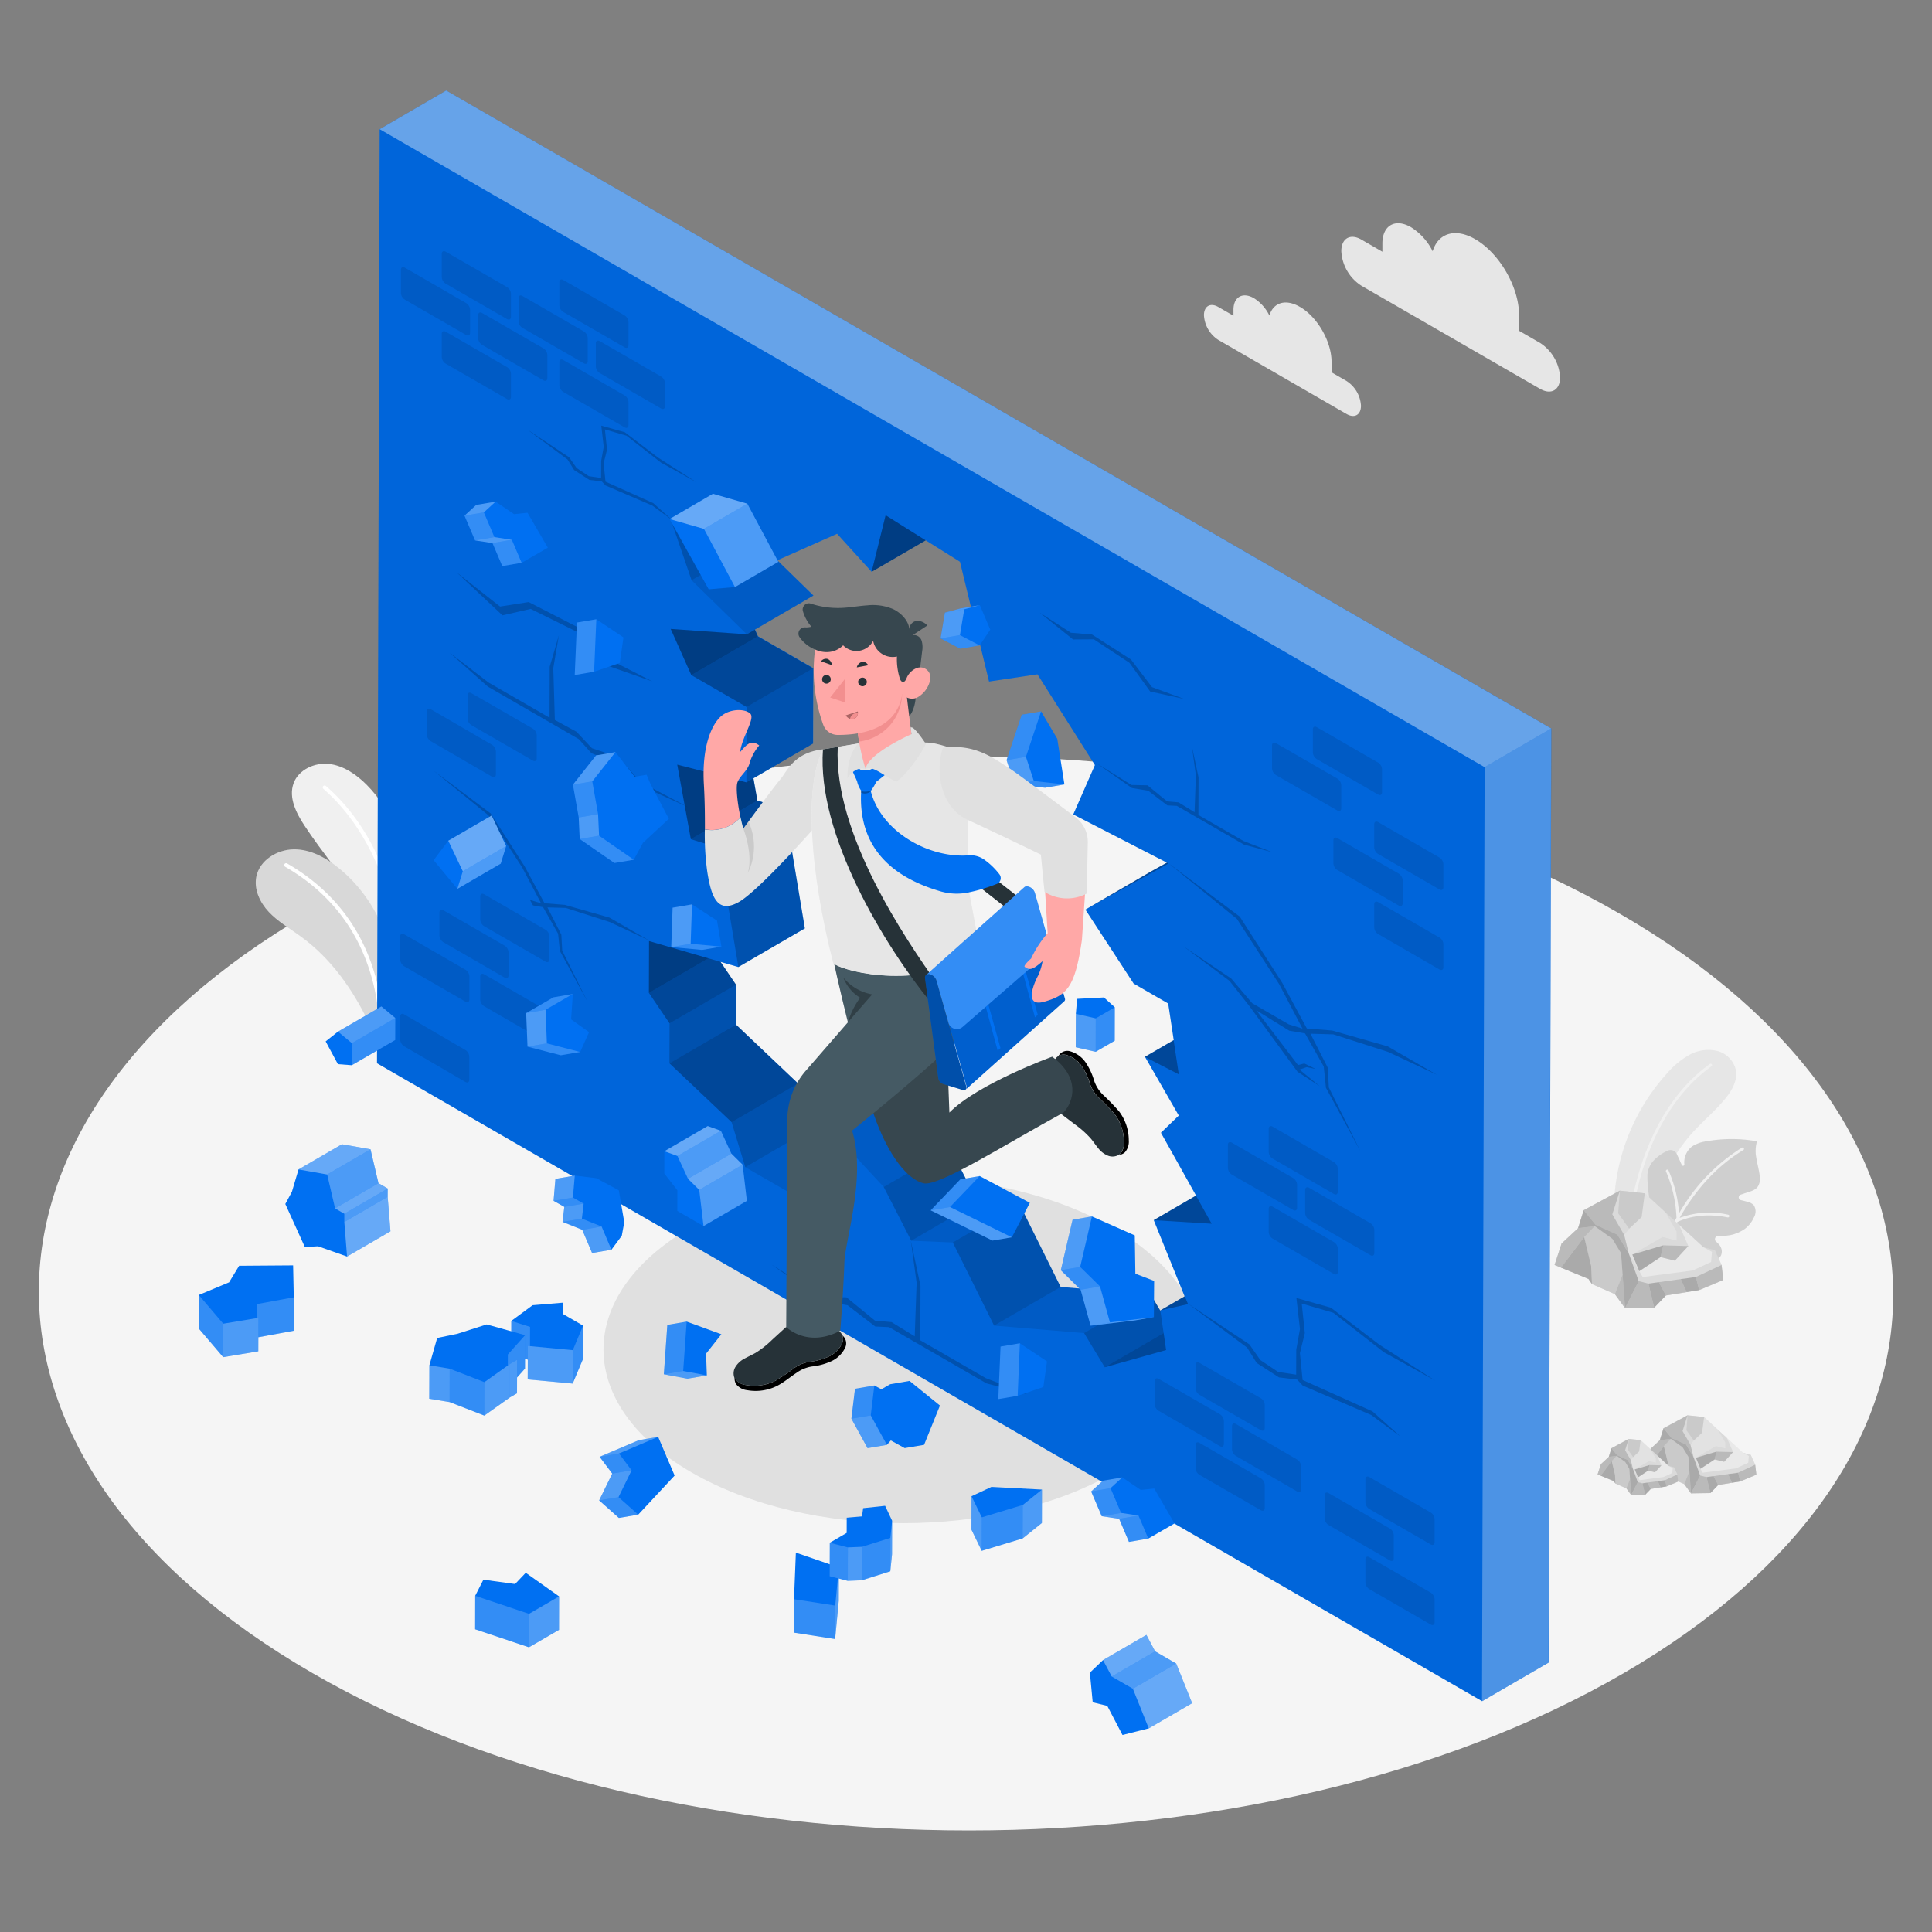 <svg xmlns="http://www.w3.org/2000/svg" viewBox="0 0 500 500"><rect x="0" y="0" width="500" height="500" fill="#808080" stroke="none"/><g id="website--Floor--inject-5"><path d="M419.12,236.43c-94-54.28-245.94-54.28-339.34,0S-13.13,378.71,80.88,433s245.94,54.28,339.35,0S513.13,290.71,419.12,236.43Z" style="fill:#f5f5f5"></path></g><g id="website--Shadow--inject-5"><path d="M288,317.74c-30.29-17.49-79.25-17.49-109.35,0s-29.94,45.85.36,63.34,79.25,17.49,109.35,0S318.25,335.24,288,317.74Z" style="fill:#e0e0e0"></path></g><g id="website--Plants--inject-5"><path d="M101.28,259.05l5.69-4.67c.35-9,.7-18.44-.79-27.3s-5-17.63-11.31-24c-2.66-2.67-6-4.94-9.69-5.37s-7.92,1.46-9.2,5c-1.35,3.71.68,7.72,2.85,11,4.61,7,10.12,13.42,14.65,20.49S101.17,250.66,101.28,259.05Z" style="fill:#f0f0f0"></path><path d="M101.28,260.28,95.58,265c-4.21-8.89-10-17.12-18-22.82-2.74-2-5.68-3.69-8-6.15s-3.91-5.87-3.24-9.16c.86-4.24,5.35-7,9.67-7.06s8.37,2.17,11.72,4.9C98,233.05,103.86,247.27,101.28,260.28Z" style="fill:#f0f0f0"></path><path d="M101.28,260.28,95.58,265c-4.21-8.89-10-17.12-18-22.82-2.74-2-5.68-3.69-8-6.15s-3.91-5.87-3.24-9.16c.86-4.24,5.35-7,9.67-7.06s8.37,2.17,11.72,4.9C98,233.05,103.86,247.27,101.28,260.28Z" style="opacity:0.1"></path><path d="M104.49,256.91h0a.49.49,0,0,0,.48-.5c-.23-13.32-3.22-37.91-20.63-53a.49.49,0,1,0-.65.74c7.35,6.39,19.76,21.67,20.29,52.31A.5.5,0,0,0,104.49,256.91Z" style="fill:#fff"></path><path d="M98.52,263h0a.49.49,0,0,0,.44-.54c-1.17-12-6.39-28.46-24.66-39a.5.5,0,0,0-.67.18.49.49,0,0,0,.18.68c17.9,10.35,23,26.51,24.17,38.25A.49.49,0,0,0,98.52,263Z" style="fill:#fff"></path><path d="M438.44,292.67c2.66-2.87,5.68-5.4,8.14-8.44,1.68-2.08,3.14-4.66,2.67-7.28a6.65,6.65,0,0,0-4.94-5,10.15,10.15,0,0,0-7.18,1.09,21.77,21.77,0,0,0-5.68,4.72,53.16,53.16,0,0,0-13.76,37.13,7.91,7.91,0,0,0,1.1,4.45,4.38,4.38,0,0,0,4.4,1.68c4.18-.94,4-6.51,4.9-9.72a45.74,45.74,0,0,1,10.35-18.64Z" style="fill:#e6e6e6"></path><path d="M421.89,316.8a.35.35,0,0,0,.31-.32c.74-6.55,4.41-28.85,20.74-40.53a.36.36,0,1,0-.42-.59c-16.57,11.86-20.29,34.41-21,41a.36.36,0,0,0,.32.4Z" style="fill:#f0f0f0"></path><path d="M422.76,318.8a11,11,0,0,0,4.55,7.31,14.11,14.11,0,0,0,7.51,1.79,33.73,33.73,0,0,0,7.84-1.3c1.27-.34,2.69-.81,2.92-2.33a2.72,2.72,0,0,0-.73-2.23,8.77,8.77,0,0,0-.75-.74.8.8,0,0,1,.52-1.4,18.35,18.35,0,0,0,2.22-.12A9.66,9.66,0,0,0,451.6,318a7.67,7.67,0,0,0,2.34-3,3,3,0,0,0-.09-3.12,3.28,3.28,0,0,0-1.66-.86c-.54-.16-1.08-.3-1.63-.42a.74.74,0,0,1-.08-1.42l2.4-.81a4.47,4.47,0,0,0,1.85-1,3.87,3.87,0,0,0,.67-3.18c-.19-1.48-.6-2.92-.84-4.4a9.29,9.29,0,0,1,.14-4.42,37.07,37.07,0,0,0-13.12,0,9.25,9.25,0,0,0-3.67,1.32,5.21,5.21,0,0,0-2,4.69.34.34,0,0,1-.65.13l-1.3-2.85a1.78,1.78,0,0,0-2.27-.9,10.83,10.83,0,0,0-3.59,2.45,6,6,0,0,0-1.76,4.26A39.1,39.1,0,0,0,427,311a.59.59,0,0,1-1,.57l-.06-.06a2,2,0,0,0-1.38-.5c-1.33.07-1.76,1.38-1.92,2.51A22.21,22.21,0,0,0,422.76,318.8Z" style="fill:#e6e6e6"></path><path d="M422.76,318.8a11,11,0,0,0,4.55,7.31,14.11,14.11,0,0,0,7.51,1.79,33.73,33.73,0,0,0,7.84-1.3c1.27-.34,2.69-.81,2.92-2.33a2.72,2.72,0,0,0-.73-2.23,8.77,8.77,0,0,0-.75-.74.8.8,0,0,1,.52-1.4,18.35,18.35,0,0,0,2.22-.12A9.66,9.66,0,0,0,451.6,318a7.67,7.67,0,0,0,2.34-3,3,3,0,0,0-.09-3.12,3.28,3.28,0,0,0-1.66-.86c-.54-.16-1.08-.3-1.63-.42a.74.74,0,0,1-.08-1.42l2.4-.81a4.47,4.47,0,0,0,1.85-1,3.87,3.87,0,0,0,.67-3.18c-.19-1.48-.6-2.92-.84-4.4a9.29,9.29,0,0,1,.14-4.42,37.07,37.07,0,0,0-13.12,0,9.25,9.25,0,0,0-3.67,1.32,5.21,5.21,0,0,0-2,4.69.34.34,0,0,1-.65.13l-1.3-2.85a1.78,1.78,0,0,0-2.27-.9,10.83,10.83,0,0,0-3.59,2.45,6,6,0,0,0-1.76,4.26A39.1,39.1,0,0,0,427,311a.59.59,0,0,1-1,.57l-.06-.06a2,2,0,0,0-1.38-.5c-1.33.07-1.76,1.38-1.92,2.51A22.21,22.21,0,0,0,422.76,318.8Z" style="opacity:0.1"></path><path d="M429.24,325.88a54,54,0,0,1,4.21-9.95.4.4,0,0,1,.14-.26c.1-.17.19-.34.28-.51a33,33,0,0,0-2.68-11.9.36.36,0,1,1,.64-.31,33.16,33.16,0,0,1,2.7,11.07,47.87,47.87,0,0,1,16.27-17,.37.37,0,0,1,.5.13.36.36,0,0,1-.13.49c-7.91,4.74-13.18,11.71-16.49,17.56a22,22,0,0,1,12.57-.84.36.36,0,0,1,0,.71h-.14c-.07,0-6.82-1.73-13,1.17a53.08,53.08,0,0,0-4.18,9.86.35.35,0,0,1-.3.26.34.34,0,0,1-.14,0A.36.36,0,0,1,429.24,325.88Z" style="fill:#f0f0f0"></path></g><g id="website--Rocks--inject-5"><polygon points="440.83 322.77 425.67 308.84 419.22 308.14 409.86 313.2 408.41 317.84 404.13 321.82 402.32 327.38 411.1 330.99 412 332.31 417.93 334.93 420.56 338.54 428.11 338.42 431.14 335.27 439.73 333.88 446 331.25 445.54 327.37 443.82 323.56 440.83 322.77" style="fill:#e0e0e0"></polygon><polygon points="440.83 322.77 443.82 323.56 445.54 327.37 438.9 330.48 426.62 332.19 424.1 331.56 421.54 324.44 425.13 330.49 438.08 328.8 442.83 326.6 443.05 323.99 440.83 322.77" style="opacity:0.1"></polygon><polygon points="434.55 317 436.95 322.47 430.46 322.28 422.44 324.67 430.28 320.14 433.92 321.05 433.88 318.7 431.07 313.81 434.55 317" style="opacity:0.1"></polygon><polygon points="433.45 326.27 429.75 325.35 430.46 322.28 436.95 322.47 433.45 326.27" style="opacity:0.3"></polygon><polygon points="424.24 328.99 429.75 325.35 430.46 322.28 422.44 324.67 424.24 328.99" style="opacity:0.4"></polygon><polygon points="425.67 308.84 424.86 314.96 421.62 317.99 418.78 313.99 419.22 308.14 425.67 308.84" style="opacity:0.2"></polygon><polygon points="420.34 319.59 417.27 314.28 419.22 308.14 418.78 313.99 421.62 317.99 420.34 319.59" style="opacity:0.1"></polygon><polygon points="421.54 324.44 420.34 319.59 417.27 314.28 419.22 308.14 409.86 313.2 412.95 316.98 418.6 319.54 421.54 324.44" style="opacity:0.3"></polygon><polygon points="420.56 338.54 424.1 331.56 421.54 324.44 418.6 319.54 412.95 316.98 409.86 313.2 408.41 317.84 412.73 317.34 417.28 320.62 419.52 324.32 420.56 338.54" style="opacity:0.4"></polygon><polygon points="417.93 334.93 419.93 329.89 420.56 338.54 417.93 334.93" style="opacity:0.3"></polygon><polygon points="412 332.31 411.79 327.64 409.99 320.14 404 328.07 411.1 330.99 412 332.31" style="opacity:0.4"></polygon><polygon points="412.73 317.34 409.99 320.14 404 328.07 402.32 327.38 404.13 321.82 408.41 317.84 412.73 317.34" style="opacity:0.3"></polygon><polygon points="417.93 334.93 412 332.31 411.79 327.64 409.99 320.14 412.73 317.34 417.28 320.62 419.52 324.32 419.93 329.89 417.93 334.93" style="opacity:0.2"></polygon><polygon points="426.62 332.19 428.11 338.42 420.56 338.54 424.1 331.56 426.62 332.19" style="opacity:0.3"></polygon><polygon points="431.14 335.27 429.3 331.82 426.62 332.19 428.11 338.42 431.14 335.27" style="opacity:0.4"></polygon><polygon points="436.5 334.4 434.97 331.03 429.3 331.82 431.14 335.27 436.5 334.4" style="opacity:0.3"></polygon><polygon points="439.73 333.88 438.9 330.48 434.97 331.03 436.5 334.4 439.73 333.88" style="opacity:0.4"></polygon><polygon points="445.54 327.37 438.9 330.48 439.73 333.88 446 331.25 445.54 327.37" style="opacity:0.3"></polygon><polygon points="433.88 318.7 433.92 321.05 430.28 320.14 422.44 324.67 424.24 328.99 421.54 324.44 420.34 319.59 421.62 317.99 424.86 314.96 425.67 308.84 431.07 313.81 433.88 318.7" style="opacity:0.05"></polygon><polygon points="445.54 327.37 443.82 323.56 440.83 322.77 434.55 317 434.55 317 431.07 313.81 425.67 308.84 419.22 308.14 409.86 313.2 408.41 317.84 404.13 321.82 402.32 327.38 404 328.07 411.1 330.99 412 332.31 417.93 334.93 420.56 338.54 428.11 338.42 431.14 335.27 439.73 333.88 446 331.25 445.54 327.37" style="fill:#fff;opacity:0.3"></polygon><polygon points="451.11 376 441.03 366.74 436.74 366.28 430.52 369.64 429.56 372.72 426.72 375.37 425.51 379.06 431.35 381.47 431.95 382.35 435.89 384.08 437.63 386.48 442.66 386.4 444.67 384.31 450.38 383.39 454.55 381.64 454.24 379.06 453.1 376.53 451.11 376" style="fill:#e0e0e0"></polygon><polygon points="451.11 376 453.1 376.53 454.24 379.06 449.83 381.13 441.66 382.26 439.99 381.85 438.29 377.11 440.68 381.13 449.29 380.01 452.44 378.55 452.59 376.81 451.11 376" style="opacity:0.1"></polygon><polygon points="446.94 372.17 448.53 375.8 444.22 375.68 438.89 377.26 444.1 374.25 446.52 374.86 446.49 373.3 444.62 370.04 446.94 372.17" style="opacity:0.1"></polygon><polygon points="446.21 378.32 443.75 377.71 444.22 375.68 448.53 375.8 446.21 378.32" style="opacity:0.3"></polygon><polygon points="440.09 380.13 443.75 377.71 444.22 375.68 438.89 377.26 440.09 380.13" style="opacity:0.4"></polygon><polygon points="441.03 366.74 440.49 370.81 438.35 372.82 436.45 370.16 436.74 366.28 441.03 366.74" style="opacity:0.2"></polygon><polygon points="437.49 373.88 435.45 370.36 436.74 366.28 436.45 370.16 438.35 372.82 437.49 373.88" style="opacity:0.1"></polygon><polygon points="438.29 377.11 437.49 373.88 435.45 370.36 436.74 366.28 430.52 369.64 432.58 372.15 436.34 373.85 438.29 377.11" style="opacity:0.3"></polygon><polygon points="437.63 386.48 439.99 381.85 438.29 377.11 436.34 373.85 432.58 372.15 430.52 369.64 429.56 372.72 432.43 372.39 435.45 374.57 436.95 377.03 437.63 386.48" style="opacity:0.4"></polygon><polygon points="435.89 384.08 437.22 380.74 437.63 386.48 435.89 384.08" style="opacity:0.3"></polygon><polygon points="431.95 382.35 431.81 379.24 430.61 374.25 426.63 379.52 431.35 381.47 431.95 382.35" style="opacity:0.4"></polygon><polygon points="432.43 372.39 430.61 374.25 426.63 379.52 425.51 379.06 426.72 375.37 429.56 372.72 432.43 372.39" style="opacity:0.3"></polygon><polygon points="435.89 384.08 431.95 382.35 431.81 379.24 430.61 374.25 432.43 372.39 435.45 374.57 436.95 377.03 437.22 380.74 435.89 384.08" style="opacity:0.2"></polygon><polygon points="441.66 382.26 442.66 386.4 437.63 386.48 439.99 381.85 441.66 382.26" style="opacity:0.3"></polygon><polygon points="444.67 384.31 443.45 382.01 441.66 382.26 442.66 386.4 444.67 384.31" style="opacity:0.4"></polygon><polygon points="448.23 383.73 447.22 381.49 443.45 382.01 444.67 384.31 448.23 383.73" style="opacity:0.3"></polygon><polygon points="450.38 383.39 449.83 381.13 447.22 381.49 448.23 383.73 450.38 383.39" style="opacity:0.4"></polygon><polygon points="454.24 379.06 449.83 381.13 450.38 383.39 454.55 381.64 454.24 379.06" style="opacity:0.3"></polygon><polygon points="446.49 373.3 446.52 374.86 444.1 374.25 438.89 377.26 440.09 380.13 438.29 377.11 437.49 373.88 438.35 372.82 440.49 370.81 441.03 366.74 444.62 370.04 446.49 373.3" style="opacity:0.05"></polygon><polygon points="431.83 379.37 424.59 372.72 421.51 372.39 417.04 374.8 416.36 377.02 414.31 378.92 413.45 381.57 417.63 383.3 418.07 383.93 420.9 385.18 422.15 386.9 425.76 386.85 427.21 385.34 431.31 384.68 434.31 383.42 434.09 381.57 433.26 379.75 431.83 379.37" style="fill:#e0e0e0"></polygon><polygon points="431.83 379.37 433.26 379.75 434.09 381.57 430.92 383.06 425.05 383.87 423.85 383.57 422.62 380.17 424.34 383.06 430.52 382.25 432.79 381.2 432.89 379.95 431.83 379.37" style="opacity:0.1"></polygon><polygon points="428.84 376.62 429.98 379.23 426.89 379.14 423.05 380.28 426.8 378.12 428.54 378.55 428.52 377.43 427.18 375.09 428.84 376.62" style="opacity:0.1"></polygon><polygon points="428.31 381.04 426.54 380.6 426.89 379.14 429.98 379.23 428.31 381.04" style="opacity:0.3"></polygon><polygon points="423.92 382.34 426.54 380.6 426.89 379.14 423.05 380.28 423.92 382.34" style="opacity:0.4"></polygon><polygon points="424.59 372.72 424.21 375.64 422.66 377.09 421.3 375.18 421.51 372.39 424.59 372.72" style="opacity:0.2"></polygon><polygon points="422.05 377.85 420.59 375.32 421.51 372.39 421.3 375.18 422.66 377.09 422.05 377.85" style="opacity:0.1"></polygon><polygon points="422.62 380.17 422.05 377.85 420.59 375.32 421.51 372.39 417.04 374.8 418.52 376.61 421.22 377.83 422.62 380.17" style="opacity:0.3"></polygon><polygon points="422.15 386.9 423.85 383.57 422.62 380.17 421.22 377.83 418.52 376.61 417.04 374.8 416.36 377.02 418.42 376.78 420.59 378.35 421.66 380.12 422.15 386.9" style="opacity:0.4"></polygon><polygon points="420.9 385.18 421.85 382.77 422.15 386.9 420.9 385.18" style="opacity:0.3"></polygon><polygon points="418.07 383.93 417.97 381.7 417.11 378.12 414.25 381.9 417.63 383.3 418.07 383.93" style="opacity:0.4"></polygon><polygon points="418.42 376.78 417.11 378.12 414.25 381.9 413.45 381.57 414.31 378.92 416.36 377.02 418.42 376.78" style="opacity:0.3"></polygon><polygon points="420.9 385.18 418.07 383.93 417.97 381.7 417.11 378.12 418.42 376.78 420.59 378.35 421.66 380.12 421.85 382.77 420.9 385.18" style="opacity:0.2"></polygon><polygon points="425.05 383.87 425.76 386.85 422.15 386.9 423.85 383.57 425.05 383.87" style="opacity:0.3"></polygon><polygon points="427.21 385.34 426.33 383.69 425.05 383.87 425.76 386.85 427.21 385.34" style="opacity:0.4"></polygon><polygon points="429.77 384.93 429.04 383.32 426.33 383.69 427.21 385.34 429.77 384.93" style="opacity:0.3"></polygon><polygon points="431.31 384.68 430.92 383.06 429.04 383.32 429.77 384.93 431.31 384.68" style="opacity:0.4"></polygon><polygon points="434.09 381.57 430.92 383.06 431.31 384.68 434.31 383.42 434.09 381.57" style="opacity:0.3"></polygon><polygon points="428.52 377.43 428.54 378.55 426.8 378.12 423.05 380.28 423.92 382.34 422.62 380.17 422.05 377.85 422.66 377.09 424.21 375.64 424.59 372.72 427.18 375.09 428.52 377.43" style="opacity:0.05"></polygon><polygon points="414.31 378.92 416.36 377.02 417.04 374.8 421.51 372.39 424.59 372.72 427.1 375.02 429.56 372.72 430.52 369.64 436.74 366.28 441.03 366.74 444.62 370.04 446.94 372.17 446.94 372.17 451.11 376 453.1 376.53 454.24 379.06 454.55 381.64 450.38 383.39 444.67 384.31 442.66 386.4 437.63 386.48 435.89 384.08 434.3 383.38 434.31 383.42 431.31 384.68 427.21 385.34 425.76 386.85 422.15 386.9 420.9 385.18 418.07 383.93 417.63 383.3 413.45 381.57 414.31 378.92" style="fill:#fff;opacity:0.3"></polygon></g><g id="website--Wall--inject-5"><path d="M115.48,23.43l-17.22,10-.69,241.74,286,165.1,17.22-10,.68-241.74Zm82.1,118.07-1.38-1.35-.28-.83Zm109,194-6.32,3.67v0L297.78,335l-23.29-1.94L263.8,311.54l-10.75-.45-7.13-13.9-13.29-14.32-17.22,10-.83,1.77-4.48-2.59-3.55-11.64-16.08-15.24,0-10.33-4-5.91,4.6,1.34,17.22-10-5.14-30.86L196,207.18l-1-5.76,15.43-9,.05-19.5-14.31-8.26-.78-1.74,15.14-8.8L201.17,145l15.47-6.86,8.93,9.83,14-8.14,8.87,5.55,7.52,31,12.53-1.87L283.36,198l-5.6,12.78L302,223.26l-3.88,2.15-17.22,10,12.49,19.14,8.94,5.16,1.43,9.47-7.44,4.32,8.75,15.2-4.62,4.45,9.09,16.26-10.95,6.36Z" style="fill:#0070F2"></path><path d="M115.48,23.43l-17.22,10-.69,241.74,286,165.1,17.22-10,.68-241.74Zm82.1,118.07-1.38-1.35-.28-.83Zm109,194-6.32,3.67v0L297.78,335l-23.29-1.94L263.8,311.54l-10.75-.45-7.13-13.9-13.29-14.32-17.22,10-.83,1.77-4.48-2.59-3.55-11.64-16.08-15.24,0-10.33-4-5.91,4.6,1.34,17.22-10-5.14-30.86L196,207.18l-1-5.76,15.43-9,.05-19.5-14.31-8.26-.78-1.74,15.14-8.8L201.17,145l15.47-6.86,8.93,9.83,14-8.14,8.87,5.55,7.52,31,12.53-1.87L283.36,198l-5.6,12.78L302,223.26l-3.88,2.15-17.22,10,12.49,19.14,8.94,5.16,1.43,9.47-7.44,4.32,8.75,15.2-4.62,4.45,9.09,16.26-10.95,6.36Z" style="opacity:0.1"></path><polygon points="190.5 254.84 173.28 264.84 173.25 275.18 190.47 265.17 190.5 254.84" style="opacity:0.2"></polygon><polygon points="186.49 248.93 183.33 248.01 167.93 256.96 173.28 264.84 190.5 254.84 186.49 248.93" style="opacity:0.3"></polygon><polygon points="206.55 280.41 189.34 290.42 192.88 302.06 210.1 292.05 206.55 280.41" style="opacity:0.2"></polygon><polygon points="190.47 265.17 173.25 275.18 189.34 290.42 206.55 280.41 190.47 265.17" style="opacity:0.3"></polygon><polygon points="167.97 243.55 167.93 256.96 183.33 248.01 167.97 243.55" style="opacity:0.4"></polygon><polygon points="192.88 302.06 207.2 310.32 214.58 294.64 210.1 292.05 192.88 302.06" style="opacity:0.1"></polygon><polygon points="232.63 282.87 215.41 292.87 228.71 307.19 245.92 297.19 232.63 282.87" style="opacity:0.1"></polygon><polygon points="245.92 297.19 228.71 307.19 235.83 321.1 253.05 311.09 245.92 297.19" style="opacity:0.2"></polygon><polygon points="196.01 207.18 178.79 217.19 185.95 219.4 203.17 209.4 196.01 207.18" style="opacity:0.3"></polygon><polygon points="203.17 209.4 185.95 219.4 191.09 250.27 208.31 240.26 203.17 209.4" style="opacity:0.2"></polygon><polygon points="263.8 311.54 246.58 321.55 257.27 343.07 274.49 333.06 263.8 311.54" style="opacity:0.2"></polygon><polygon points="253.05 311.09 235.83 321.1 246.58 321.55 263.8 311.54 253.05 311.09" style="opacity:0.1"></polygon><polygon points="194.96 201.43 193.17 202.47 175.27 197.89 178.79 217.19 196.01 207.18 194.96 201.43" style="opacity:0.4"></polygon><polygon points="195.35 162.96 193.28 164.16 173.57 162.76 178.91 174.71 196.13 164.7 195.35 162.96" style="opacity:0.4"></polygon><polygon points="274.49 333.06 257.27 343.07 280.56 345 297.78 335 274.49 333.06" style="opacity:0.1"></polygon><polygon points="300.29 339.15 297.78 335 280.56 345 285.91 353.85 301.15 344.99 300.29 339.15" style="opacity:0.2"></polygon><polygon points="210.39 192.46 210.44 172.96 193.22 182.97 193.17 202.47 194.96 201.43 210.39 192.46" style="opacity:0.2"></polygon><polygon points="196.13 164.7 178.91 174.71 193.22 182.97 210.44 172.96 196.13 164.7" style="opacity:0.3"></polygon><polygon points="195.92 139.32 191.44 133.45 173.65 134.61 178.98 150.16 196.2 140.15 195.92 139.32" style="opacity:0.2"></polygon><polygon points="210.49 154.16 201.17 145.02 200.5 145.32 197.58 141.5 196.2 140.15 178.98 150.16 193.28 164.16 195.35 162.96 210.49 154.16" style="opacity:0.1"></polygon><polygon points="285.91 353.85 301.79 349.39 301.15 344.99 285.91 353.85" style="opacity:0.3"></polygon><polygon points="307.46 337.51 306.61 335.45 300.29 339.13 307.46 337.51" style="opacity:0.3"></polygon><polygon points="313.58 316.7 309.51 309.42 298.56 315.78 313.58 316.7" style="opacity:0.3"></polygon><polygon points="305.07 278.04 303.73 269.19 296.29 273.51 305.07 278.04" style="opacity:0.3"></polygon><polygon points="229.2 133.34 225.57 147.99 239.58 139.85 229.2 133.34" style="opacity:0.4"></polygon><polygon points="280.87 235.42 302.4 223.48 301.97 223.26 298.09 225.41 280.87 235.42" style="opacity:0.3"></polygon><polygon points="384.22 198.54 383.54 440.28 400.76 430.27 401.44 188.53 384.22 198.54" style="fill:#fff;opacity:0.3"></polygon><polygon points="401.44 188.53 115.48 23.43 98.26 33.44 384.22 198.54 401.44 188.53" style="fill:#fff;opacity:0.4"></polygon><g style="opacity:0.2"><polygon points="157.86 170.75 168.83 176.35 157.09 172.22 149.83 163.77 137.33 157.58 130.04 159.25 118.19 148.14 129.41 156.97 136.82 155.81 150.47 162.82 157.86 170.75"></polygon><polygon points="165.68 202.32 178.18 208.95 165.5 203.19 159.82 197.56 153.1 194.96 149.79 191.29 126.24 177.69 116.34 168.89 126.41 176.62 142.22 185.74 142.26 172.55 144.64 164.39 143.19 172.89 143.59 186.33 149.2 189.38 153.19 193.64 160.08 195.96 165.68 202.32"></polygon><polygon points="298.14 177.83 306.43 180.88 297.66 178.96 292.31 171.54 283.08 165.45 277.7 165.49 269.05 158.53 277.14 163.75 282.61 164.21 292.69 170.67 298.14 177.83"></polygon><polygon points="321.83 217.66 329.27 220.55 321.95 218.59 304.56 208.56 302.11 208.44 297.15 204.64 292.94 203.94 283.59 197.39 292.81 203.15 296.97 203.24 302.05 207.4 305.01 207.66 309.15 210.2 309.49 200.64 308.46 193.14 310.18 201.18 310.15 210.92 321.83 217.66"></polygon><polygon points="255.11 356.66 265.9 360.85 255.3 358.02 230.08 343.46 226.52 343.3 219.33 337.79 213.22 336.77 199.66 327.27 213.04 335.62 219.07 335.75 226.44 341.78 230.72 342.16 236.73 345.84 237.22 331.98 235.72 321.1 238.22 332.76 238.18 346.88 255.11 356.66"></polygon><polygon points="161.7 111.86 170.3 118.42 180.22 124.79 171.05 119.72 162.14 112.76 156.55 111.13 157.1 116.36 156.22 119.9 156.7 124.65 169.07 130.21 174.02 134.65 168.83 130.84 156.72 125.64 155.74 124.59 152.53 124.2 148.58 121.65 146.89 118.93 136.43 111.14 147.29 118.35 149.23 121.13 152.37 123.23 155.57 123.71 155.58 119.31 156.24 115.64 155.61 110.16 161.7 111.86"></polygon><polygon points="344.43 338.43 357 348.02 371.51 357.34 358.1 349.92 345.07 339.75 336.89 337.36 337.69 345.01 336.42 350.19 337.11 357.14 355.2 365.27 362.45 371.77 354.86 366.2 337.15 358.59 335.7 357.04 331.01 356.47 325.23 352.74 322.76 348.77 307.46 337.38 323.34 347.92 326.18 351.99 330.77 355.06 335.45 355.76 335.47 349.32 336.43 343.96 335.51 335.92 344.43 338.43"></polygon><polygon points="137.15 232.89 140.03 233.78 135.14 224.5 126.4 211 112.19 199.43 126.99 210.52 135.81 224.27 140.92 233.76 146.18 234.18 157.72 237.47 167.93 243.37 157.81 238.63 146.42 234.97 141.67 234.84 145.27 241.9 145.5 246.02 152.04 259.21 144.89 246.09 144.43 241.64 140.54 234.77 137.93 234.32 137.15 232.89"></polygon><polygon points="359.25 272.24 345.06 267.69 339.14 267.52 343.62 276.31 343.91 281.45 352.06 297.89 343.16 281.53 342.58 276 337.74 267.44 333.66 266.74 325.13 261.47 335.92 275.64 337.56 275.22 340.49 276.65 338.18 276.17 336.31 276.8 341.52 281.09 335.8 277.37 323.39 260.44 318.19 253.84 306.22 244.88 318.65 253.25 324.07 259.63 333.51 265.09 337.09 266.2 331.01 254.64 320.11 237.81 302.4 223.4 320.85 237.22 331.84 254.35 338.21 266.17 344.77 266.7 359.14 270.8 371.87 278.15 359.25 272.24"></polygon></g><g style="opacity:0.1"><path d="M354.37,382.26c-.54-.31-1-.06-1,.56l0,6a2.18,2.18,0,0,0,1,1.7l15.9,9.17c.53.31,1,.07,1-.56l0-6a2.16,2.16,0,0,0-1-1.69Z"></path><path d="M354.37,403c-.54-.31-1-.07-1,.56l0,6a2.16,2.16,0,0,0,1,1.69l15.9,9.18c.53.31,1,.06,1-.56l0-6a2.18,2.18,0,0,0-1-1.7Z"></path><path d="M343.81,386.4c-.54-.31-1-.06-1,.56v6a2.16,2.16,0,0,0,1,1.69l15.89,9.18c.54.31,1,.06,1-.56v-6a2.16,2.16,0,0,0-1-1.69Z"></path><g style="opacity:0.07"><path d="M354.37,382.26c-.54-.31-1-.06-1,.56l0,6a2.18,2.18,0,0,0,1,1.7l15.9,9.17c.53.31,1,.07,1-.56l0-6a2.16,2.16,0,0,0-1-1.69Z"></path><path d="M354.37,403c-.54-.31-1-.07-1,.56l0,6a2.16,2.16,0,0,0,1,1.69l15.9,9.18c.53.31,1,.06,1-.56l0-6a2.18,2.18,0,0,0-1-1.7Z"></path><path d="M343.81,386.4c-.54-.31-1-.06-1,.56v6a2.16,2.16,0,0,0,1,1.69l15.89,9.18c.54.31,1,.06,1-.56v-6a2.16,2.16,0,0,0-1-1.69Z"></path></g></g><g style="opacity:0.1"><path d="M125.29,231.44c-.54-.31-1-.07-1,.56l0,6a2.16,2.16,0,0,0,1,1.69l15.89,9.18c.54.31,1,.06,1-.56v-6a2.13,2.13,0,0,0-1-1.69Z"></path><path d="M125.29,252.15c-.54-.32-1-.07-1,.56l0,6a2.16,2.16,0,0,0,1,1.69l15.89,9.18c.54.31,1,.06,1-.56v-6a2.14,2.14,0,0,0-1-1.7Z"></path><path d="M114.73,235.58c-.54-.31-1-.07-1,.56l0,6a2.16,2.16,0,0,0,1,1.69L130.6,253c.54.31,1,.06,1-.56l0-6a2.18,2.18,0,0,0-1-1.7Z"></path><g style="opacity:0.07"><path d="M125.29,231.44c-.54-.31-1-.07-1,.56l0,6a2.16,2.16,0,0,0,1,1.69l15.89,9.18c.54.31,1,.06,1-.56v-6a2.13,2.13,0,0,0-1-1.69Z"></path><path d="M125.29,252.15c-.54-.32-1-.07-1,.56l0,6a2.16,2.16,0,0,0,1,1.69l15.89,9.18c.54.31,1,.06,1-.56v-6a2.14,2.14,0,0,0-1-1.7Z"></path><path d="M114.73,235.58c-.54-.31-1-.07-1,.56l0,6a2.16,2.16,0,0,0,1,1.69L130.6,253c.54.31,1,.06,1-.56l0-6a2.18,2.18,0,0,0-1-1.7Z"></path></g></g><g style="opacity:0.1"><path d="M104.58,241.79c-.54-.31-1-.06-1,.56l0,6a2.16,2.16,0,0,0,1,1.7l15.89,9.17c.54.32,1,.07,1-.56l0-6a2.16,2.16,0,0,0-1-1.69Z"></path><path d="M104.58,262.5c-.54-.31-1-.06-1,.56l0,6a2.18,2.18,0,0,0,1,1.7L120.45,280c.54.31,1,.07,1-.56l0-6a2.16,2.16,0,0,0-1-1.69Z"></path><g style="opacity:0.07"><path d="M104.58,241.79c-.54-.31-1-.06-1,.56l0,6a2.16,2.16,0,0,0,1,1.7l15.89,9.17c.54.32,1,.07,1-.56l0-6a2.16,2.16,0,0,0-1-1.69Z"></path><path d="M104.58,262.5c-.54-.31-1-.06-1,.56l0,6a2.18,2.18,0,0,0,1,1.7L120.45,280c.54.31,1,.07,1-.56l0-6a2.16,2.16,0,0,0-1-1.69Z"></path></g></g><g style="opacity:0.1"><path d="M122,179.4c-.54-.31-1-.06-1,.56v6a2.15,2.15,0,0,0,1,1.7l15.9,9.18c.54.31,1,.06,1-.57l0-6a2.16,2.16,0,0,0-1-1.7Z"></path><path d="M111.46,183.54c-.54-.31-1-.06-1,.56l0,6a2.16,2.16,0,0,0,1,1.7L127.33,201c.54.32,1,.07,1-.56l0-6a2.16,2.16,0,0,0-1-1.69Z"></path><g style="opacity:0.07"><path d="M122,179.4c-.54-.31-1-.06-1,.56v6a2.15,2.15,0,0,0,1,1.7l15.9,9.18c.54.31,1,.06,1-.57l0-6a2.16,2.16,0,0,0-1-1.7Z"></path><path d="M111.46,183.54c-.54-.31-1-.06-1,.56l0,6a2.16,2.16,0,0,0,1,1.7L127.33,201c.54.32,1,.07,1-.56l0-6a2.16,2.16,0,0,0-1-1.69Z"></path></g></g><g style="opacity:0.1"><path d="M115.33,65.13c-.54-.31-1-.06-1,.57l0,6a2.16,2.16,0,0,0,1,1.7l15.9,9.18c.54.31,1,.06,1-.57l0-6a2.16,2.16,0,0,0-1-1.7Z"></path><path d="M115.33,85.84c-.54-.31-1-.06-1,.56l0,6a2.16,2.16,0,0,0,1,1.7l15.9,9.17c.54.31,1,.07,1-.56l0-6a2.16,2.16,0,0,0-1-1.69Z"></path><path d="M124.76,81c-.54-.32-1-.07-1,.56l0,6a2.16,2.16,0,0,0,1,1.69l15.89,9.18c.54.31,1,.06,1-.56l0-6a2.16,2.16,0,0,0-1-1.7Z"></path><path d="M104.76,69.27c-.54-.31-1-.06-1,.56l0,6a2.16,2.16,0,0,0,1,1.7l15.89,9.17c.54.32,1,.07,1-.56l0-6a2.16,2.16,0,0,0-1-1.69Z"></path><g style="opacity:0.07"><path d="M115.33,65.13c-.54-.31-1-.06-1,.57l0,6a2.16,2.16,0,0,0,1,1.7l15.9,9.18c.54.31,1,.06,1-.57l0-6a2.16,2.16,0,0,0-1-1.7Z"></path><path d="M115.33,85.84c-.54-.31-1-.06-1,.56l0,6a2.16,2.16,0,0,0,1,1.7l15.9,9.17c.54.31,1,.07,1-.56l0-6a2.16,2.16,0,0,0-1-1.69Z"></path><path d="M124.76,81c-.54-.32-1-.07-1,.56l0,6a2.16,2.16,0,0,0,1,1.69l15.89,9.18c.54.31,1,.06,1-.56l0-6a2.16,2.16,0,0,0-1-1.7Z"></path><path d="M104.76,69.27c-.54-.31-1-.06-1,.56l0,6a2.16,2.16,0,0,0,1,1.7l15.89,9.17c.54.32,1,.07,1-.56l0-6a2.16,2.16,0,0,0-1-1.69Z"></path></g></g><g style="opacity:0.1"><path d="M145.76,72.46c-.54-.31-1-.06-1,.56l0,6a2.18,2.18,0,0,0,1,1.7l15.89,9.17c.54.31,1,.07,1-.56l0-6a2.16,2.16,0,0,0-1-1.69Z"></path><path d="M145.76,93.17c-.54-.31-1-.07-1,.56l0,6a2.16,2.16,0,0,0,1,1.69l15.89,9.18c.54.31,1,.06,1-.56l0-6a2.18,2.18,0,0,0-1-1.7Z"></path><path d="M155.2,88.28c-.54-.31-1-.06-1,.56v6a2.14,2.14,0,0,0,1,1.7l15.89,9.18c.54.31,1,.06,1-.57l0-6a2.16,2.16,0,0,0-1-1.7Z"></path><path d="M135.2,76.6c-.54-.31-1-.06-1,.56v6a2.15,2.15,0,0,0,1,1.69l15.9,9.18c.54.31,1,.07,1-.56l0-6a2.16,2.16,0,0,0-1-1.69Z"></path><g style="opacity:0.07"><path d="M145.76,72.46c-.54-.31-1-.06-1,.56l0,6a2.18,2.18,0,0,0,1,1.7l15.89,9.17c.54.31,1,.07,1-.56l0-6a2.16,2.16,0,0,0-1-1.69Z"></path><path d="M145.76,93.17c-.54-.31-1-.07-1,.56l0,6a2.16,2.16,0,0,0,1,1.69l15.89,9.18c.54.31,1,.06,1-.56l0-6a2.18,2.18,0,0,0-1-1.7Z"></path><path d="M155.2,88.28c-.54-.31-1-.06-1,.56v6a2.14,2.14,0,0,0,1,1.7l15.89,9.18c.54.31,1,.06,1-.57l0-6a2.16,2.16,0,0,0-1-1.7Z"></path><path d="M135.2,76.6c-.54-.31-1-.06-1,.56v6a2.15,2.15,0,0,0,1,1.69l15.9,9.18c.54.31,1,.07,1-.56l0-6a2.16,2.16,0,0,0-1-1.69Z"></path></g></g><g style="opacity:0.1"><path d="M329.34,291.57c-.54-.31-1-.06-1,.56l0,6a2.16,2.16,0,0,0,1,1.7L345.21,309c.54.32,1,.07,1-.56l0-6a2.16,2.16,0,0,0-1-1.69Z"></path><path d="M329.34,312.28c-.54-.31-1-.06-1,.56l0,6a2.18,2.18,0,0,0,1,1.7l15.89,9.17c.54.31,1,.07,1-.56l0-6a2.16,2.16,0,0,0-1-1.69Z"></path><path d="M338.78,307.39c-.54-.31-1-.06-1,.57v6a2.14,2.14,0,0,0,1,1.7l15.89,9.18c.54.31,1,.06,1-.56l0-6a2.16,2.16,0,0,0-1-1.7Z"></path><path d="M318.78,295.71c-.54-.31-1-.06-1,.56v6a2.17,2.17,0,0,0,1,1.7l15.9,9.17c.54.31,1,.07,1-.56l0-6a2.16,2.16,0,0,0-1-1.69Z"></path><g style="opacity:0.07"><path d="M329.34,291.57c-.54-.31-1-.06-1,.56l0,6a2.16,2.16,0,0,0,1,1.7L345.21,309c.54.32,1,.07,1-.56l0-6a2.16,2.16,0,0,0-1-1.69Z"></path><path d="M329.34,312.28c-.54-.31-1-.06-1,.56l0,6a2.18,2.18,0,0,0,1,1.7l15.89,9.17c.54.31,1,.07,1-.56l0-6a2.16,2.16,0,0,0-1-1.69Z"></path><path d="M338.78,307.39c-.54-.31-1-.06-1,.57v6a2.14,2.14,0,0,0,1,1.7l15.89,9.18c.54.31,1,.06,1-.56l0-6a2.16,2.16,0,0,0-1-1.7Z"></path><path d="M318.78,295.71c-.54-.31-1-.06-1,.56v6a2.17,2.17,0,0,0,1,1.7l15.9,9.17c.54.31,1,.07,1-.56l0-6a2.16,2.16,0,0,0-1-1.69Z"></path></g></g><g style="opacity:0.1"><path d="M340.77,188.19c-.54-.31-1-.07-1,.56l0,6a2.16,2.16,0,0,0,1,1.69l15.89,9.18c.54.31,1,.06,1-.56v-6a2.14,2.14,0,0,0-1-1.7Z"></path><path d="M330.21,192.33c-.54-.32-1-.07-1,.56l0,6a2.16,2.16,0,0,0,1,1.69l15.9,9.18c.54.31,1,.06,1-.56l0-6a2.16,2.16,0,0,0-1-1.7Z"></path><g style="opacity:0.07"><path d="M340.77,188.19c-.54-.31-1-.07-1,.56l0,6a2.16,2.16,0,0,0,1,1.69l15.89,9.18c.54.31,1,.06,1-.56v-6a2.14,2.14,0,0,0-1-1.7Z"></path><path d="M330.21,192.33c-.54-.32-1-.07-1,.56l0,6a2.16,2.16,0,0,0,1,1.69l15.9,9.18c.54.31,1,.06,1-.56l0-6a2.16,2.16,0,0,0-1-1.7Z"></path></g></g><g style="opacity:0.1"><path d="M310.41,352.7c-.54-.31-1-.06-1,.56l0,6a2.16,2.16,0,0,0,1,1.7l15.9,9.18c.54.31,1,.06,1-.57l0-6a2.16,2.16,0,0,0-1-1.7Z"></path><path d="M310.41,373.41c-.54-.31-1-.06-1,.56l0,6a2.18,2.18,0,0,0,1,1.7l15.9,9.17c.54.31,1,.07,1-.56l0-6a2.16,2.16,0,0,0-1-1.69Z"></path><path d="M319.84,368.53c-.54-.32-1-.07-1,.56l0,6a2.16,2.16,0,0,0,1,1.69L335.71,386c.54.31,1,.06,1-.56v-6a2.14,2.14,0,0,0-1-1.7Z"></path><path d="M299.84,356.84c-.54-.31-1-.06-1,.56v6a2.16,2.16,0,0,0,1,1.7l15.89,9.17c.54.32,1,.07,1-.56v-6a2.16,2.16,0,0,0-1-1.69Z"></path><g style="opacity:0.07"><path d="M310.41,352.7c-.54-.31-1-.06-1,.56l0,6a2.16,2.16,0,0,0,1,1.7l15.9,9.18c.54.31,1,.06,1-.57l0-6a2.16,2.16,0,0,0-1-1.7Z"></path><path d="M310.41,373.41c-.54-.31-1-.06-1,.56l0,6a2.18,2.18,0,0,0,1,1.7l15.9,9.17c.54.31,1,.07,1-.56l0-6a2.16,2.16,0,0,0-1-1.69Z"></path><path d="M319.84,368.53c-.54-.32-1-.07-1,.56l0,6a2.16,2.16,0,0,0,1,1.69L335.71,386c.54.31,1,.06,1-.56v-6a2.14,2.14,0,0,0-1-1.7Z"></path><path d="M299.84,356.84c-.54-.31-1-.06-1,.56v6a2.16,2.16,0,0,0,1,1.7l15.89,9.17c.54.32,1,.07,1-.56v-6a2.16,2.16,0,0,0-1-1.69Z"></path></g></g><g style="opacity:0.1"><path d="M356.65,212.76c-.54-.31-1-.06-1,.56l0,6a2.16,2.16,0,0,0,1,1.69l15.89,9.18c.54.31,1,.06,1-.56l0-6a2.16,2.16,0,0,0-1-1.69Z"></path><path d="M356.65,233.47c-.54-.31-1-.07-1,.56l0,6a2.16,2.16,0,0,0,1,1.69l15.89,9.18c.54.31,1,.06,1-.56l0-6a2.16,2.16,0,0,0-1-1.7Z"></path><path d="M346.09,216.9c-.54-.31-1-.07-1,.56v6a2.13,2.13,0,0,0,1,1.69L362,234.36c.54.31,1,.06,1-.56l0-6a2.18,2.18,0,0,0-1-1.7Z"></path><g style="opacity:0.07"><path d="M356.65,212.76c-.54-.31-1-.06-1,.56l0,6a2.16,2.16,0,0,0,1,1.69l15.89,9.18c.54.31,1,.06,1-.56l0-6a2.16,2.16,0,0,0-1-1.69Z"></path><path d="M356.65,233.47c-.54-.31-1-.07-1,.56l0,6a2.16,2.16,0,0,0,1,1.69l15.89,9.18c.54.31,1,.06,1-.56l0-6a2.16,2.16,0,0,0-1-1.7Z"></path><path d="M346.09,216.9c-.54-.31-1-.07-1,.56v6a2.13,2.13,0,0,0,1,1.69L362,234.36c.54.31,1,.06,1-.56l0-6a2.18,2.18,0,0,0-1-1.7Z"></path></g></g><polygon points="91.05 275.68 102.28 269.15 102.3 263.45 98.7 260.46 87.47 266.98 84.28 269.51 87.45 275.4 91.05 275.68" style="fill:#0070F2"></polygon><polygon points="102.3 263.45 98.7 260.46 87.47 266.98 91.07 269.97 102.3 263.45" style="fill:#fff;opacity:0.3"></polygon><polygon points="91.05 275.68 102.28 269.15 102.3 263.45 91.07 269.97 91.05 275.68" style="fill:#fff;opacity:0.2"></polygon><polygon points="183.41 152.51 190.21 151.93 201.43 145.4 193.41 130.35 184.5 127.79 173.28 134.32 183.41 152.51" style="fill:#0070F2"></polygon><polygon points="190.21 151.93 201.43 145.4 193.41 130.35 182.18 136.87 190.21 151.93" style="fill:#fff;opacity:0.3"></polygon><polygon points="182.18 136.87 193.41 130.35 184.5 127.79 173.28 134.32 182.18 136.87" style="fill:#fff;opacity:0.4"></polygon><polygon points="100.33 309.73 100.34 307.59 97.95 306.21 95.89 297.44 88.49 296.13 77.26 302.65 75.55 308.42 73.84 311.59 78.9 322.74 82.3 322.53 89.82 325.19 101.05 318.66 100.33 309.73" style="fill:#0070F2"></polygon><polygon points="100.33 309.73 89.11 316.25 89.82 325.19 101.05 318.66 100.33 309.73" style="fill:#fff;opacity:0.4"></polygon><polygon points="89.11 314.12 100.34 307.59 97.95 306.21 86.72 312.73 89.11 314.12" style="fill:#fff;opacity:0.4"></polygon><polygon points="89.11 316.25 100.33 309.73 100.34 307.59 89.11 314.12 89.11 316.25" style="fill:#fff;opacity:0.3"></polygon><polygon points="86.72 312.73 97.95 306.21 95.89 297.44 84.67 303.96 86.72 312.73" style="fill:#fff;opacity:0.3"></polygon><polygon points="95.89 297.44 88.49 296.13 77.26 302.65 84.67 303.96 95.89 297.44" style="fill:#fff;opacity:0.4"></polygon><polygon points="308.52 440.78 304.4 430.52 298.94 427.36 296.69 423.11 285.46 429.63 282.06 432.88 282.79 440.55 286.56 441.48 290.5 449.01 297.3 447.3 308.52 440.78" style="fill:#0070F2"></polygon><polygon points="298.94 427.36 296.69 423.11 285.46 429.63 287.71 433.88 298.94 427.36" style="fill:#fff;opacity:0.4"></polygon><polygon points="293.18 437.04 304.4 430.52 298.94 427.36 287.71 433.88 293.18 437.04" style="fill:#fff;opacity:0.3"></polygon><polygon points="297.3 447.3 308.52 440.78 304.4 430.52 293.18 437.04 297.3 447.3" style="fill:#fff;opacity:0.4"></polygon><polygon points="189.28 298.55 186.56 292.64 183.16 291.42 171.94 297.94 171.92 303.7 175.3 308.04 175.29 313.39 182.07 317.31 193.29 310.78 192.19 301.42 189.28 298.55" style="fill:#0070F2"></polygon><polygon points="178.05 305.07 189.28 298.55 186.56 292.64 175.33 299.17 178.05 305.07" style="fill:#fff;opacity:0.3"></polygon><polygon points="186.56 292.64 183.16 291.42 171.94 297.94 175.33 299.17 186.56 292.64" style="fill:#fff;opacity:0.4"></polygon><polygon points="180.96 307.94 192.19 301.42 189.28 298.55 178.05 305.07 180.96 307.94" style="fill:#fff;opacity:0.4"></polygon><polygon points="180.96 307.94 182.07 317.31 193.29 310.78 192.19 301.42 180.96 307.94" style="fill:#fff;opacity:0.3"></polygon><polygon points="116.01 217.58 112.23 222.62 118.37 230.04 129.59 223.51 130.99 218.96 127.24 211.06 116.01 217.58" style="fill:#0070F2"></polygon><polygon points="118.37 230.04 129.59 223.51 130.99 218.96 119.77 225.48 118.37 230.04" style="fill:#fff;opacity:0.3"></polygon><polygon points="116.01 217.58 119.77 225.48 130.99 218.96 127.24 211.06 116.01 217.58" style="fill:#fff;opacity:0.4"></polygon><polygon points="61.89 327.58 59.29 331.87 51.45 335.14 51.42 343.8 57.76 351.23 66.85 349.72 66.86 346.08 76 344.4 76.03 335.74 75.86 327.48 61.89 327.58" style="fill:#0070F2"></polygon><polygon points="66.52 341.12 66.87 341.06 66.86 346.08 76 344.4 76.03 335.74 66.53 337.49 66.52 341.12" style="fill:#fff;opacity:0.2"></polygon><polygon points="66.52 341.12 57.78 342.57 57.76 351.23 66.85 349.72 66.86 346.08 66.87 341.06 66.52 341.12" style="fill:#fff;opacity:0.3"></polygon><polygon points="51.45 335.14 51.42 343.8 57.76 351.23 57.78 342.57 51.45 335.14" style="fill:#fff;opacity:0.2"></polygon><polygon points="217.07 414.3 217.09 405.65 205.97 401.81 205.49 413.87 205.47 422.52 216.13 424.18 217.07 414.3" style="fill:#0070F2"></polygon><polygon points="217.07 414.3 217.09 405.65 216.16 415.52 216.13 424.18 217.07 414.3" style="fill:#fff;opacity:0.3"></polygon><polygon points="216.16 415.52 205.49 413.87 205.47 422.52 216.13 424.18 216.16 415.52" style="fill:#fff;opacity:0.2"></polygon><polygon points="136.57 356.99 148.21 358.07 150.87 351.73 150.89 343.07 145.72 340.08 145.73 337.13 137.84 337.79 132.32 341.86 132.3 350.51 136.59 351.88 136.57 356.99" style="fill:#0070F2"></polygon><polygon points="136.59 348.33 137.16 348.38 137.18 343.4 132.32 341.86 132.3 350.51 136.59 351.88 136.59 348.33" style="fill:#fff;opacity:0.2"></polygon><polygon points="150.87 351.73 150.89 343.07 148.24 349.42 148.21 358.07 150.87 351.73" style="fill:#fff;opacity:0.2"></polygon><polygon points="136.59 351.88 136.57 356.99 148.21 358.07 148.24 349.42 137.16 348.38 136.59 348.33 136.59 351.88" style="fill:#fff;opacity:0.3"></polygon><polygon points="133.3 409.94 125.1 408.82 122.98 412.99 122.96 421.65 136.89 426.32 144.67 421.8 144.69 413.14 136.06 407.03 133.3 409.94" style="fill:#0070F2"></polygon><polygon points="136.89 426.32 144.67 421.8 144.69 413.14 136.91 417.66 136.89 426.32" style="fill:#fff;opacity:0.3"></polygon><polygon points="122.98 412.99 122.96 421.65 136.89 426.32 136.91 417.66 122.98 412.99" style="fill:#fff;opacity:0.2"></polygon><polygon points="230.41 406.65 230.86 402.22 230.88 393.56 229.07 389.7 223.38 390.31 223.09 392.44 219.13 392.78 219.12 396.71 214.75 399.26 214.72 407.92 219.4 409.12 223.05 408.97 230.41 406.65" style="fill:#0070F2"></polygon><polygon points="230.86 402.22 230.88 393.56 230.43 398 230.41 406.65 230.86 402.22" style="fill:#fff;opacity:0.3"></polygon><polygon points="230.41 406.65 230.43 398 223.07 400.31 223.05 408.97 230.41 406.65" style="fill:#fff;opacity:0.2"></polygon><polygon points="223.07 400.31 219.43 400.46 219.4 409.12 223.05 408.97 223.07 400.31" style="fill:#fff;opacity:0.3"></polygon><polygon points="219.4 400.46 219.11 400.38 214.75 399.26 214.72 407.92 219.4 409.12 219.43 400.46 219.4 400.46" style="fill:#fff;opacity:0.2"></polygon><polygon points="269.66 385.5 256.58 384.81 251.43 387.22 251.41 395.87 254.06 401.35 264.66 398.14 269.64 394.15 269.66 385.5" style="fill:#0070F2"></polygon><polygon points="269.66 385.5 264.69 389.48 264.66 398.14 269.64 394.15 269.66 385.5" style="fill:#fff;opacity:0.3"></polygon><polygon points="254.09 392.69 254.06 401.35 264.66 398.14 264.69 389.48 254.09 392.69" style="fill:#fff;opacity:0.2"></polygon><polygon points="251.43 387.22 251.41 395.87 254.06 401.35 254.09 392.69 251.43 387.22" style="fill:#fff;opacity:0.3"></polygon><polygon points="288.49 269.34 288.51 260.68 285.7 258.14 278.75 258.5 278.43 262.37 278.4 271.02 283.56 272.2 288.49 269.34" style="fill:#0070F2"></polygon><polygon points="288.49 269.34 288.51 260.68 283.58 263.55 283.56 272.2 288.49 269.34" style="fill:#fff;opacity:0.2"></polygon><polygon points="283.58 263.55 278.43 262.37 278.4 271.02 283.56 272.2 283.58 263.55" style="fill:#fff;opacity:0.3"></polygon><polygon points="293.68 319.72 282.59 314.81 277.58 315.67 274.54 328.73 279.66 333.78 282.24 343.09 293.61 341.74 298.62 340.88 298.69 331.5 293.83 329.63 293.68 319.72" style="fill:#0070F2"></polygon><polygon points="282.24 343.09 293.61 341.74 298.62 340.88 287.25 342.23 282.24 343.09" style="fill:#fff;opacity:0.3"></polygon><polygon points="284.68 332.92 279.66 333.78 282.24 343.09 287.25 342.23 284.68 332.92" style="fill:#fff;opacity:0.3"></polygon><polygon points="279.55 327.88 274.54 328.73 279.66 333.78 284.68 332.92 279.55 327.88" style="fill:#fff;opacity:0.2"></polygon><polygon points="282.59 314.81 277.58 315.67 274.54 328.73 279.55 327.88 282.59 314.81" style="fill:#fff;opacity:0.3"></polygon><polygon points="168.34 202.88 167.33 200.5 164.26 201.02 159.28 194.65 154.26 195.5 148.27 203.07 149.77 211.56 150.03 217.14 159.01 223.35 164.02 222.5 166.39 218.13 173.1 211.9 168.34 202.88" style="fill:#0070F2"></polygon><polygon points="153.28 202.22 148.27 203.07 149.77 211.56 154.78 210.7 153.28 202.22" style="fill:#fff;opacity:0.2"></polygon><polygon points="159.28 194.65 154.26 195.5 148.27 203.07 153.28 202.22 159.28 194.65" style="fill:#fff;opacity:0.3"></polygon><polygon points="150.03 217.14 159.01 223.35 164.02 222.5 155.04 216.28 150.03 217.14" style="fill:#fff;opacity:0.2"></polygon><polygon points="154.78 210.7 149.77 211.56 150.03 217.14 155.04 216.28 154.78 210.7" style="fill:#fff;opacity:0.3"></polygon><polygon points="148.25 257.24 143.24 258.1 136.17 262.18 136.52 270.87 145.13 273.1 150.14 272.25 152.45 267.12 147.8 263.81 148.25 257.24" style="fill:#0070F2"></polygon><polygon points="148.25 257.24 143.24 258.1 136.17 262.18 141.19 261.32 148.25 257.24" style="fill:#fff;opacity:0.2"></polygon><polygon points="136.52 270.87 145.13 273.1 150.14 272.25 141.53 270.02 136.52 270.87" style="fill:#fff;opacity:0.2"></polygon><polygon points="141.19 261.32 136.17 262.18 136.52 270.87 141.53 270.02 141.19 261.32" style="fill:#fff;opacity:0.3"></polygon><polygon points="261.87 320.21 266.52 311.29 253.55 304.36 248.53 305.22 240.85 313.23 256.86 321.06 261.87 320.21" style="fill:#0070F2"></polygon><polygon points="261.87 320.21 245.86 312.37 240.85 313.23 256.86 321.06 261.87 320.21" style="fill:#fff;opacity:0.3"></polygon><polygon points="253.55 304.36 248.53 305.22 240.85 313.23 245.86 312.37 253.55 304.36" style="fill:#fff;opacity:0.2"></polygon><polygon points="234.14 374.77 239.15 373.92 243.26 363.75 235.39 357.38 230.38 358.24 228.1 359.55 226.28 358.56 221.27 359.42 220.34 367.15 224.52 374.78 229.53 373.93 230.54 372.79 234.14 374.77" style="fill:#0070F2"></polygon><polygon points="228.01 371.17 225.35 366.3 220.34 367.15 224.52 374.78 229.53 373.93 228.2 371.5 228.01 371.17" style="fill:#fff;opacity:0.3"></polygon><polygon points="225.96 361.21 226.01 360.76 226.28 358.56 221.27 359.42 220.34 367.15 225.35 366.3 225.96 361.21" style="fill:#fff;opacity:0.2"></polygon><polygon points="154.33 160.26 149.32 161.11 148.74 174.7 153.75 173.84 160.41 171.57 161.35 164.96 154.33 160.26" style="fill:#0070F2"></polygon><polygon points="148.74 174.7 153.75 173.84 154.33 160.26 149.32 161.11 148.74 174.7" style="fill:#fff;opacity:0.2"></polygon><polygon points="263.94 347.64 258.94 348.49 258.36 362.08 263.37 361.23 270.02 358.95 270.96 352.34 263.94 347.64" style="fill:#0070F2"></polygon><polygon points="258.36 362.08 263.37 361.23 263.94 347.64 258.94 348.49 258.36 362.08" style="fill:#fff;opacity:0.2"></polygon><polygon points="165.32 372.72 155.18 377.02 158.44 381.36 155.06 388.3 160.16 392.84 165.17 391.99 174.59 381.87 170.33 371.86 165.32 372.72" style="fill:#0070F2"></polygon><polygon points="165.32 372.72 155.18 377.02 160.19 376.16 170.33 371.86 165.32 372.72" style="fill:#fff;opacity:0.3"></polygon><polygon points="158.44 381.36 163.46 380.51 160.19 376.16 155.18 377.02 158.44 381.36" style="fill:#fff;opacity:0.2"></polygon><polygon points="160.16 392.84 165.17 391.99 160.07 387.45 155.06 388.3 160.16 392.84" style="fill:#fff;opacity:0.2"></polygon><polygon points="155.06 388.3 160.07 387.45 163.46 380.51 158.44 381.36 155.06 388.3" style="fill:#fff;opacity:0.3"></polygon><polygon points="295.23 385.59 290.44 382.35 285.44 383.2 282.39 385.99 285.12 392.39 289.63 393.07 292.17 399.04 297.18 398.18 303.96 394.27 298.71 385.23 295.23 385.59" style="fill:#0070F2"></polygon><polygon points="289.63 393.07 292.17 399.04 297.18 398.18 294.64 392.22 289.63 393.07" style="fill:#fff;opacity:0.2"></polygon><polygon points="290.13 391.54 285.12 392.39 289.63 393.07 294.64 392.22 290.13 391.54" style="fill:#fff;opacity:0.3"></polygon><polygon points="287.41 385.13 282.39 385.99 285.12 392.39 290.13 391.54 287.41 385.13" style="fill:#fff;opacity:0.2"></polygon><polygon points="290.44 382.35 285.44 383.2 282.39 385.99 287.41 385.13 290.44 382.35" style="fill:#fff;opacity:0.3"></polygon><polygon points="133.04 133.06 128.26 129.82 123.25 130.67 120.21 133.45 122.94 139.86 127.45 140.54 129.99 146.5 135 145.65 141.78 141.74 136.52 132.7 133.04 133.06" style="fill:#0070F2"></polygon><polygon points="127.45 140.54 129.99 146.5 135 145.65 132.46 139.69 127.45 140.54" style="fill:#fff;opacity:0.2"></polygon><polygon points="127.95 139 122.94 139.86 127.45 140.54 132.46 139.69 127.95 139" style="fill:#fff;opacity:0.3"></polygon><polygon points="125.22 132.6 120.21 133.45 122.94 139.86 127.95 139 125.22 132.6" style="fill:#fff;opacity:0.2"></polygon><polygon points="128.26 129.82 123.25 130.67 120.21 133.45 125.22 132.6 128.26 129.82" style="fill:#fff;opacity:0.3"></polygon><polygon points="179.09 234.05 174.07 234.91 173.72 245.1 181.7 245.84 186.71 244.99 185.56 238.25 179.09 234.05" style="fill:#0070F2"></polygon><polygon points="173.72 245.1 181.7 245.84 186.71 244.99 178.74 244.25 173.72 245.1" style="fill:#fff;opacity:0.2"></polygon><polygon points="179.09 234.05 174.07 234.91 173.72 245.1 178.74 244.25 179.09 234.05" style="fill:#fff;opacity:0.3"></polygon><polygon points="150.68 318.27 153.23 324.28 158.24 323.43 160.92 319.8 161.56 316.32 160.15 308.06 154.32 304.91 148.75 304.24 143.74 305.1 143.26 310.77 146.04 312.34 145.58 316.22 150.68 318.27" style="fill:#0070F2"></polygon><polygon points="153.23 324.28 158.24 323.43 155.69 317.42 150.68 318.27 153.23 324.28" style="fill:#fff;opacity:0.3"></polygon><polygon points="150.68 318.27 155.69 317.42 150.59 315.37 145.58 316.22 150.68 318.27" style="fill:#fff;opacity:0.2"></polygon><polygon points="150.59 315.37 151.05 311.49 146.04 312.34 145.58 316.22 150.59 315.37" style="fill:#fff;opacity:0.3"></polygon><polygon points="148.27 309.92 143.26 310.77 146.04 312.34 151.05 311.49 148.27 309.92" style="fill:#fff;opacity:0.2"></polygon><polygon points="148.75 304.24 143.74 305.1 143.26 310.77 148.27 309.92 148.75 304.24" style="fill:#fff;opacity:0.3"></polygon><polygon points="270.46 203.87 275.47 203.01 273.62 191.19 269.43 184.11 264.42 184.97 260.5 196.72 262.54 202.98 270.46 203.87" style="fill:#0070F2"></polygon><polygon points="270.46 203.87 275.47 203.01 267.55 202.12 262.54 202.98 270.46 203.87" style="fill:#fff;opacity:0.2"></polygon><polygon points="267.55 202.12 265.51 195.86 260.5 196.72 262.54 202.98 267.55 202.12" style="fill:#fff;opacity:0.3"></polygon><polygon points="269.43 184.11 264.42 184.97 260.5 196.72 265.51 195.86 269.43 184.11" style="fill:#fff;opacity:0.2"></polygon><polygon points="253.53 167.03 256.28 162.95 253.58 156.61 248.57 157.46 244.54 158.54 243.42 165.22 248.52 167.89 253.53 167.03" style="fill:#0070F2"></polygon><polygon points="253.58 156.61 248.57 157.46 244.54 158.54 249.55 157.68 253.58 156.61" style="fill:#fff;opacity:0.3"></polygon><polygon points="253.53 167.03 248.43 164.36 243.42 165.22 248.52 167.89 253.53 167.03" style="fill:#fff;opacity:0.2"></polygon><polygon points="249.55 157.68 244.54 158.54 243.42 165.22 248.43 164.36 249.55 157.68" style="fill:#fff;opacity:0.3"></polygon><polygon points="182.93 355.95 182.73 350.33 186.69 345.31 177.71 342.03 172.7 342.89 171.8 355.66 177.92 356.8 182.93 355.95" style="fill:#0070F2"></polygon><polygon points="182.93 355.95 176.81 354.81 171.8 355.66 177.92 356.8 182.93 355.95" style="fill:#fff;opacity:0.3"></polygon><polygon points="177.71 342.03 172.7 342.89 171.8 355.66 176.81 354.81 177.71 342.03" style="fill:#fff;opacity:0.2"></polygon><polygon points="133.8 360.58 133.81 356.5 135.87 354.19 135.9 345.54 125.95 342.76 118.42 345.17 113.14 346.27 111.12 353.34 111.09 361.99 116.36 362.86 125.34 366.35 131.96 361.65 133.8 360.58" style="fill:#0070F2"></polygon><polygon points="133.82 351.92 133.81 356.5 135.87 354.19 135.9 345.54 131.43 350.54 131.42 353.39 131.98 353 133.82 351.92" style="fill:#fff;opacity:0.2"></polygon><polygon points="131.98 353 131.96 361.65 133.8 360.58 133.81 356.5 133.82 351.92 131.98 353" style="fill:#fff;opacity:0.3"></polygon><polygon points="111.12 353.34 111.09 361.99 116.36 362.86 116.38 354.21 111.12 353.34" style="fill:#fff;opacity:0.3"></polygon><polygon points="131.98 353 131.42 353.39 125.36 357.7 125.34 366.35 131.96 361.65 131.98 353" style="fill:#fff;opacity:0.3"></polygon><polygon points="116.38 354.21 116.36 362.86 125.34 366.35 125.36 357.7 116.38 354.21" style="fill:#fff;opacity:0.2"></polygon></g><g id="website--Character--inject-5"><polygon points="265.16 233.41 244.43 217.22 242.41 220.87 263.45 237.36 265.16 233.41" style="fill:#263238"></polygon><path d="M227,248l-11.63-1.07c1.47,7.39,4.06,17.62,4.06,17.62l14-4.08Z" style="fill:#455a64"></path><path d="M193.08,358.45a12.15,12.15,0,0,0,7.68-1.15,55.06,55.06,0,0,0,4.82-3.26,9.09,9.09,0,0,1,3.95-1.6,15.93,15.93,0,0,0,4.61-1.21,7.13,7.13,0,0,0,3.84-3.64,2.55,2.55,0,0,0,0-2.06l.37.41a2.62,2.62,0,0,1,.42,2.76,7.34,7.34,0,0,1-3.92,3.71,15.91,15.91,0,0,1-4.7,1.23,9.29,9.29,0,0,0-4,1.64c-1.66,1.09-3.17,2.41-4.93,3.33a12.42,12.42,0,0,1-7.84,1.17,4.19,4.19,0,0,1-2.87-1.56,2.8,2.8,0,0,1-.4-1.65c.06.12.12.24.19.36A4.13,4.13,0,0,0,193.08,358.45Z"></path><path d="M217.57,344.89a3.1,3.1,0,0,1,.4.64,2.55,2.55,0,0,1,0,2.06,7.13,7.13,0,0,1-3.84,3.64,15.93,15.93,0,0,1-4.61,1.21,9.09,9.09,0,0,0-3.95,1.6,55.06,55.06,0,0,1-4.82,3.26,12.15,12.15,0,0,1-7.68,1.15,4.13,4.13,0,0,1-2.82-1.52c-.07-.12-.13-.24-.19-.36a3.22,3.22,0,0,1,.23-2.75,6,6,0,0,1,2.36-2.2c1-.54,2-1,2.9-1.5a24.41,24.41,0,0,0,4.21-3.32q1.83-1.68,3.67-3.35l13.28.53S217.13,344.39,217.57,344.89Z" style="fill:#263238"></path><path d="M290.89,295.61a12.14,12.14,0,0,0-2.48-7.36,57,57,0,0,0-4.05-4.18,9,9,0,0,1-2.27-3.61,16.18,16.18,0,0,0-2-4.32,7.17,7.17,0,0,0-4.26-3.15,2.53,2.53,0,0,0-2,.37l.34-.43a2.61,2.61,0,0,1,2.64-.9,7.29,7.29,0,0,1,4.34,3.21,16.68,16.68,0,0,1,2,4.41,9.26,9.26,0,0,0,2.31,3.68,57.45,57.45,0,0,1,4.14,4.27,12.43,12.43,0,0,1,2.53,7.51,4.2,4.2,0,0,1-1,3.1,2.74,2.74,0,0,1-1.56.69,2.6,2.6,0,0,0,.31-.25A4.1,4.1,0,0,0,290.89,295.61Z"></path><path d="M273.25,273.87a2.47,2.47,0,0,1,.56-.51,2.53,2.53,0,0,1,2-.37,7.17,7.17,0,0,1,4.26,3.15,16.18,16.18,0,0,1,2,4.32,9,9,0,0,0,2.27,3.61,57,57,0,0,1,4.05,4.18,12.14,12.14,0,0,1,2.48,7.36,4.1,4.1,0,0,1-1,3,2.6,2.6,0,0,1-.31.25,3.23,3.23,0,0,1-2.75.25,6.08,6.08,0,0,1-2.58-1.94c-.7-.83-1.28-1.76-2-2.59a24.66,24.66,0,0,0-4-3.56l-3.95-3-1.8-13.17S272.83,274.39,273.25,273.87Z" style="fill:#263238"></path><path d="M245.09,271.65l.61,16.28c7.38-7.48,26.6-14.46,26.6-14.46,7.28,5.36,5.66,11.53,2.93,14.46-15.07,8.2-32.26,19.22-36.21,18.31s-9.15-6.89-13-18.16l3.42-18.89Z" style="fill:#37474f"></path><path d="M252.88,245.76c2.43,11.94,1.51,17.19-7.79,25.89s-24.57,20.94-24.57,20.94c3.74,12.13-1.82,28.11-2,34.28s-1.05,17.51-1.05,17.51c-8.5,4.55-14-.93-14-.93l.29-53.59a19.39,19.39,0,0,1,4.79-12.77L227,255.87V248Z" style="fill:#455a64"></path><path d="M187.43,214.28a10,10,0,0,1-5,.36c0-3.23,0-6.83-.26-11.52-.61-10.12,2.12-15.68,4.38-17.7s6.13-2.06,7.58-.78-2.09,5.94-2.59,10c2-2.36,3-3.17,4.95-1.72a12.65,12.65,0,0,0-2.46,4.42c-.4,2-2.56,3.44-3.17,5.12-.46,1.29,0,5.47.77,9.05A9.93,9.93,0,0,1,187.43,214.28Z" style="fill:#ffa8a7"></path><path d="M187.43,214.28a9.93,9.93,0,0,0,4.22-2.79c.23,1.07.47,2.09.72,2.95,0,0,7.82-10.72,9.57-12.74s3.37-6.88,11-7.77l-.93,18.9s-15.5,17.66-20.83,20.63-7.08-.88-8.16-8a69.2,69.2,0,0,1-.61-10.79A10,10,0,0,0,187.43,214.28Z" style="fill:#e0e0e0"></path><path d="M193.56,225.89c1.22-4.4-.6-9.86-1.19-11.45l1.33-1.82A15.39,15.39,0,0,1,193.56,225.89Z" style="opacity:0.1"></path><path d="M235.89,193.53c4.45-.61,9.2.15,14.06,1,1.11,13.14.62,26.82,0,31.75l3.84,20.63c-15.07,9.11-34.29,5.06-38.13,2.43-6.07-23.66-7.58-46-2.68-55.37l12-2Z" style="fill:#f0f0f0"></path><path d="M237.78,192.27c4.45-.6,7.31,1.41,12.17,2.22,1.11,13.14.62,26.82,0,31.75l3.84,20.63c-15.07,9.11-34.29,5.06-38.13,2.43-6.07-23.66-7.58-46-2.68-55.37l12-2Z" style="fill:#e6e6e6"></path><path d="M226.28,202.73l3.52-2.79a20.18,20.18,0,0,0-3.44-1.32l-1.4.69Z" style="fill:#0070F2"></path><polygon points="222.5 202.44 221.72 201.96 220.43 199.13 221.93 198.62 222.84 199.31 222.5 202.44" style="fill:#0070F2"></polygon><path d="M225.34,204.67c2.65,10.55,15,17.44,25.23,16.7a6.16,6.16,0,0,1,4.09,1.06,18.35,18.35,0,0,1,4,3.85,1.62,1.62,0,0,1-.67,2.47,43,43,0,0,1-7,2.14,15,15,0,0,1-7.52-.19c-18.53-5.37-21.1-17.24-20.6-26Z" style="fill:#0070F2"></path><path d="M222.84,205.14c0-.15,0-.31,0-.47h2.48c0,.05,0,.1,0,.16a2.47,2.47,0,0,1-1.18.52A2.36,2.36,0,0,1,222.84,205.14Z" style="opacity:0.3"></path><path d="M225,199.31a6.56,6.56,0,0,0-2.12,0,5.5,5.5,0,0,0-1.12,2.65,7.13,7.13,0,0,0,1.14,2.71c.64.49,2.48,0,2.48,0a13.89,13.89,0,0,0,1.23-2,1.61,1.61,0,0,0,0-1.39A6.1,6.1,0,0,0,225,199.31Z" style="fill:#0070F2"></path><path d="M218.26,253a12.53,12.53,0,0,0,7.47,4.35l-6.26,7.17a20,20,0,0,1,3.13-6.3A10.55,10.55,0,0,1,218.26,253Z" style="opacity:0.3"></path><path d="M224,199c-2.85-.76-4.67,2.4-4.67,2.4-.18-7,3.46-9.68,3.46-9.68Z" style="fill:#e0e0e0"></path><path d="M236.16,164.4l3.82-2.52a3.46,3.46,0,0,0-2.63-1.21,2.19,2.19,0,0,0-2,2.33c-.12-2.29-2.09-4.34-4.15-5.34a13.32,13.32,0,0,0-6.71-1c-2.28.15-4.54.59-6.83.67a22.41,22.41,0,0,1-7.79-1.1,1.6,1.6,0,0,0-2.06,2,10.87,10.87,0,0,0,2.17,3.95,4.67,4.67,0,0,1-1.63.18,1.62,1.62,0,0,0-1.48,2.45,9,9,0,0,0,4.08,3.29c6.06,9.58,22.42,18.12,22.42,18.12a3.36,3.36,0,0,0,2.61-1.85,10,10,0,0,0,.93-3.18q1-6.3,1.74-12.65a6,6,0,0,0-.12-2.67,2.12,2.12,0,0,0-2-1.52" style="fill:#37474f"></path><path d="M234.57,179.22c.44,3.94,1.32,10.77,1.32,10.77-3.44,4.65-10.12,5.66-11.89,9a54.28,54.28,0,0,1-2.22-11.38l11.38-9Z" style="fill:#ffa8a7"></path><path d="M233.16,178.66l.29.11a12.66,12.66,0,0,1-11.11,13.15,40.7,40.7,0,0,1-.56-4.31Z" style="fill:#f28f8f"></path><path d="M210.94,168.08a41.62,41.62,0,0,0,2.12,19.51,4,4,0,0,0,3.81,2.61c8.64,0,15.45-2.95,16.64-10.63a3.23,3.23,0,0,0,3.77,1,6.76,6.76,0,0,0,3.48-4.82A2.62,2.62,0,0,0,237,173a4.72,4.72,0,0,0-2.39,2.54c-.19.42-.43.93-.89.94s-.74-.52-.88-1a16.64,16.64,0,0,1-.71-5.57,5.15,5.15,0,0,1-6.16-4.06,4.93,4.93,0,0,1-3.63,2.58A4.8,4.8,0,0,1,218.2,167a5.9,5.9,0,0,1-3.3,1.69A6.82,6.82,0,0,1,210.94,168.08Z" style="fill:#ffa8a7"></path><polygon points="218.8 175.54 214.85 180.52 218.59 181.76 218.8 175.54" style="fill:#f28f8f"></polygon><path d="M222,184.13l-3.11,1a1.94,1.94,0,0,0,2.13.93A1.74,1.74,0,0,0,222,184.13Z" style="fill:#f28f8f"></path><path d="M222,184.13l-3.11,1a1.94,1.94,0,0,0,2.13.93A1.74,1.74,0,0,0,222,184.13Z" style="opacity:0.3"></path><path d="M220,186a1.82,1.82,0,0,0,1,0,1.56,1.56,0,0,0,1-1.43,1.83,1.83,0,0,0-1.21.24A1.88,1.88,0,0,0,220,186Z" style="fill:#f28f8f"></path><path d="M224.33,176.51a1.12,1.12,0,1,1-1.08-1.15A1.11,1.11,0,0,1,224.33,176.51Z" style="fill:#263238"></path><path d="M215,175.83a1.12,1.12,0,1,1-1.08-1.15A1.11,1.11,0,0,1,215,175.83Z" style="fill:#263238"></path><path d="M215.3,172.14l-2.81-1a1.6,1.6,0,0,1,1.71-.6A1.89,1.89,0,0,1,215.3,172.14Z" style="fill:#263238"></path><path d="M221.74,172.72l2.95-.55a1.6,1.6,0,0,0-1.58-.89A1.9,1.9,0,0,0,221.74,172.72Z" style="fill:#263238"></path><path d="M235.89,190l-.23-1.76a1.45,1.45,0,0,1,.45.06c1.2.65,3.49,4.21,3.49,4.21-.81,1.89-4.66,7.79-7.69,9.81-3.51-1.75-6-4.22-7.91-3.32C224.73,194.89,235.89,190,235.89,190Z" style="fill:#e0e0e0"></path><path d="M242.69,254.79c-8.42-11.82-27-39.17-25.88-61.5l-3.83.64c-1.59,22,15.85,50.72,28,65.61Z" style="fill:#263238"></path><path d="M245.34,264.16l25.74-21.68,4.53,16a.62.62,0,0,1-.13.59v0l0,0-.08.08L250,281.91a.68.68,0,0,0,.18-.67Z" style="fill:#0070F2"></path><path d="M245.34,264.16l25.74-21.68,4.53,16a.62.62,0,0,1-.13.59v0l0,0-.08.08L250,281.91a.68.68,0,0,0,.18-.67Z" style="opacity:0.15"></path><polygon points="246.44 268.07 242.41 253.82 246.44 268.07 246.44 268.07" style="fill:#0070F2"></polygon><path d="M239.68,252.3l0,0Z" style="fill:#0070F2"></path><path d="M250,281.91Z" style="fill:#0070F2"></path><path d="M239.63,252.34h0Z" style="fill:#0070F2"></path><path d="M250,281.92h0Z" style="fill:#0070F2"></path><polygon points="272.02 245.82 272.02 245.82 272.02 245.82 272.02 245.82" style="fill:#0070F2"></polygon><path d="M239.39,253.1a.91.91,0,0,1,.25-.76h0l0,0a1,1,0,0,1,.78-.24h0a2.43,2.43,0,0,1,1.95,1.76l4,14.25,3.73,13.17a.68.68,0,0,1-.18.67h0a.66.66,0,0,1-.66.16l-5-1.52a2,2,0,0,1-1.44-1.68Z" style="fill:#0070F2"></path><path d="M239.39,253.1a.91.91,0,0,1,.25-.76h0l0,0a1,1,0,0,1,.78-.24h0a2.43,2.43,0,0,1,1.95,1.76l4,14.25,3.73,13.17a.68.68,0,0,1-.18.67h0a.66.66,0,0,1-.66.16l-5-1.52a2,2,0,0,1-1.44-1.68Z" style="opacity:0.3"></path><polygon points="254.37 254.91 258.92 271.24 258.2 271.92 253.8 255.73 254.37 254.91" style="fill:#0070F2"></polygon><polygon points="264.02 246.28 268.57 262.61 267.85 263.29 263.45 247.1 264.02 246.28" style="fill:#0070F2"></polygon><path d="M265.1,229.6h0s0,0,0,0a.91.91,0,0,1,.75-.22,2.44,2.44,0,0,1,2,1.76l3.47,12.29a4,4,0,0,1-1.21,4.08l-2.68,2.33-18.32,15.94a2.25,2.25,0,0,1-3.64-1.08l-3.07-10.84a2.43,2.43,0,0,0-1.95-1.76h0a1,1,0,0,0-.78.24Z" style="fill:#0070F2"></path><path d="M265.1,229.6h0s0,0,0,0a.91.91,0,0,1,.75-.22,2.44,2.44,0,0,1,2,1.76l3.47,12.29a4,4,0,0,1-1.21,4.08l-2.68,2.33-18.32,15.94a2.25,2.25,0,0,1-3.64-1.08l-3.07-10.84a2.43,2.43,0,0,0-1.95-1.76h0a1,1,0,0,0-.78.24Z" style="fill:#fff;opacity:0.2"></path><path d="M280.84,230.79,280,243.23c-1.76,12.41-4,14.36-9.71,16s-2.36-5.45-1.62-6.77a14.5,14.5,0,0,0,1.14-3.71c-2.79,2.52-3.5,2.25-4.61,1.48-.44-.34,1.65-2.16,1.65-2.16a27.44,27.44,0,0,1,4.28-6.57l-.66-10.76Z" style="fill:#ffa8a7"></path><path d="M244,193.6c8-1.34,13.24,2.69,16.88,5,2.63,1.69,12.29,9,17.44,12.89a8,8,0,0,1,3.2,6.62l-.28,13.15a10.92,10.92,0,0,1-10.92-.45l-.95-9.64s-11.22-5.46-18.76-8.9S242.12,199.22,244,193.6Z" style="fill:#e0e0e0"></path></g><g id="website--Clouds--inject-5"><path d="M381.77,61.9c-5.2-3-9.59-1.53-11,3.13a15.41,15.41,0,0,0-5.62-6.24c-4.07-2.35-7.38-.47-7.39,4.21v2.15L352.31,62c-2.85-1.64-5.17-.32-5.18,3a11.33,11.33,0,0,0,5.14,8.91l46.29,26.72c2.86,1.65,5.18.33,5.19-2.94a11.36,11.36,0,0,0-5.15-8.92l-5.47-3.16,0-4C393.17,74.37,388.07,65.54,381.77,61.9Z" style="fill:#e6e6e6"></path><path d="M336.4,79.41c-3.73-2.15-6.88-1.1-7.88,2.25a11,11,0,0,0-4-4.49c-2.92-1.68-5.3-.33-5.3,3v1.54l-3.92-2.26c-2.05-1.19-3.71-.23-3.72,2.12a8.14,8.14,0,0,0,3.7,6.39l33.22,19.19c2.05,1.18,3.71.23,3.72-2.12a8.13,8.13,0,0,0-3.7-6.4l-3.92-2.27V93.56C344.58,88.36,340.93,82,336.4,79.41Z" style="fill:#e6e6e6"></path></g></svg>
